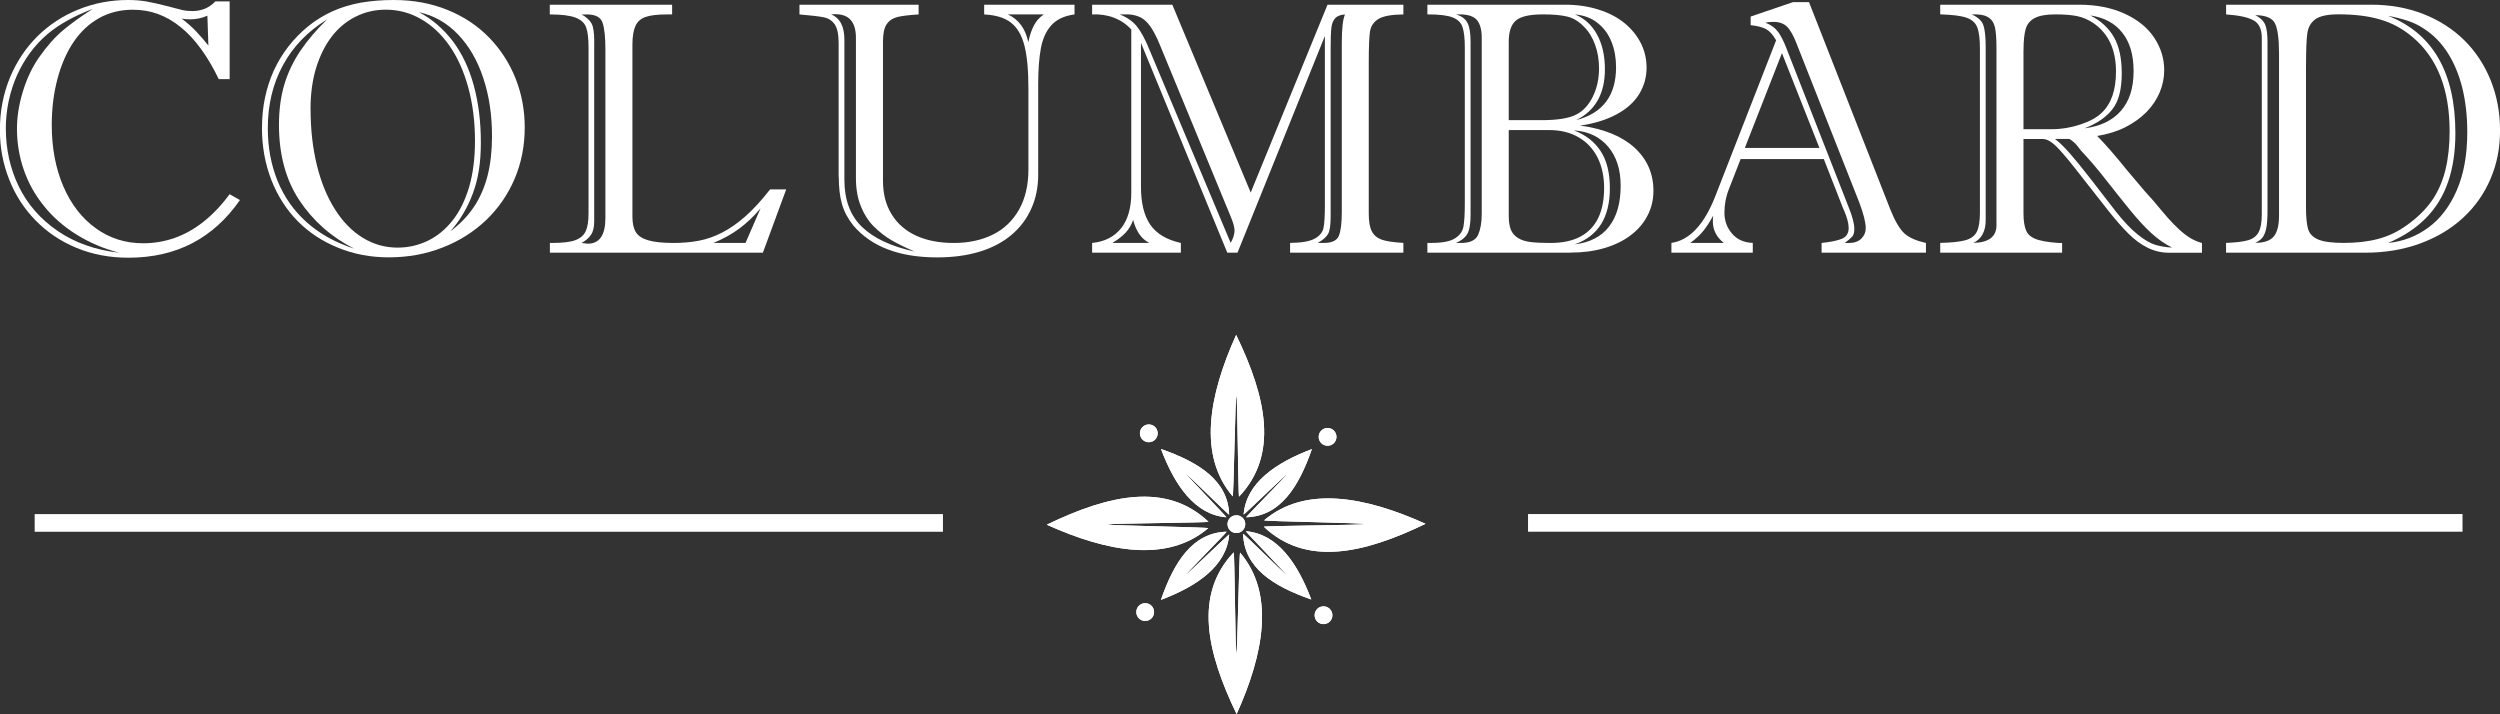 <?xml version="1.0" encoding="UTF-8"?>
<svg id="Layer_1" data-name="Layer 1" xmlns="http://www.w3.org/2000/svg" viewBox="0 0 472.91 135.09">
  <rect x="0" y="0" width="472.91" height="135.09" fill="#333333" stroke="none"/>
  <defs>
    <style>
      .cls-1 {
        fill: #fff;
        stroke-width: 0px;
      }
    </style>
  </defs>
  <path class="cls-1" d="M40.72.27h2.72v14.7h-2.06c-1.04-2.17-2.17-4.09-3.37-5.73-1.21-1.66-2.48-3.03-3.85-4.12-1.35-1.1-2.77-1.92-4.26-2.46-1.48-.55-3.07-.82-4.78-.82-2.3,0-4.4.51-6.29,1.54-1.88,1.03-3.49,2.51-4.82,4.43-1.33,1.92-2.36,4.24-3.11,7-.74,2.75-1.11,5.68-1.11,8.8,0,4.37.73,8.25,2.19,11.64,1.46,3.39,3.51,6.04,6.14,7.93,2.62,1.9,5.62,2.84,8.95,2.84,2.07,0,4.05-.34,5.97-1.01,1.92-.68,3.76-1.71,5.5-3.1,1.75-1.39,3.38-3.11,4.89-5.17l1.96,1.1c-2.51,3.62-5.51,6.33-9.01,8.16-3.51,1.83-7.53,2.75-12.11,2.75-3.54,0-6.81-.62-9.8-1.86-3-1.24-5.57-2.97-7.74-5.2-2.18-2.22-3.85-4.81-5-7.76-1.17-2.95-1.75-6.06-1.75-9.34,0-3.54.64-6.84,1.89-9.88,1.26-3.05,3.01-5.66,5.23-7.86,2.22-2.19,4.81-3.88,7.75-5.06C17.82.59,20.93,0,24.24,0,25.47,0,26.63.09,27.71.28c1.07.18,2.35.48,3.84.86,1.49.4,2.48.66,3.01.78.52.11,1.12.17,1.82.17,1.75,0,3.2-.6,4.36-1.83M39.42,8.62l-.19-5.65c-1.04.46-2.15.69-3.29.69-.56,0-1.08-.05-1.57-.14,1.13.87,2.08,1.7,2.83,2.52.75.81,1.5,1.67,2.22,2.58M17.49,1.7c-3.44,1.32-6.25,2.87-8.44,4.69-1.27,1.07-2.38,2.27-3.36,3.6-.98,1.33-1.8,2.75-2.48,4.26-.67,1.51-1.19,3.13-1.57,4.87-.36,1.75-.54,3.45-.54,5.11,0,3.99.82,7.68,2.46,11.06,1.65,3.38,4.11,6.18,7.36,8.41,3.26,2.22,7.14,3.6,11.63,4.11-2.95-.77-5.64-1.92-8.06-3.43-2.43-1.51-4.49-3.31-6.18-5.42-1.7-2.1-2.97-4.39-3.82-6.87-.85-2.47-1.28-5.05-1.28-7.73,0-2.22.36-4.55,1.1-6.99.73-2.43,1.75-4.6,3.05-6.48,1.5-2.14,3.03-3.88,4.6-5.19,1.57-1.31,3.4-2.63,5.54-3.99"/>
  <path class="cls-1" d="M49.56,24.16c0-2,.19-3.89.57-5.69.38-1.79.93-3.49,1.66-5.12.74-1.61,1.66-3.13,2.76-4.55,1.11-1.42,2.34-2.67,3.66-3.76,1.44-1.17,2.98-2.13,4.65-2.89,1.66-.75,3.46-1.29,5.4-1.65C70.2.17,72.28,0,74.49,0,78.22,0,81.62.64,84.71,1.9c3.07,1.26,5.7,3.01,7.86,5.25,2.16,2.24,3.81,4.81,4.97,7.72,1.15,2.92,1.72,5.99,1.72,9.22,0,3.48-.63,6.72-1.91,9.73-1.28,3-3.09,5.62-5.42,7.84-2.34,2.22-5.08,3.95-8.23,5.17-3.14,1.24-6.54,1.85-10.18,1.85-3.4,0-6.6-.6-9.57-1.82-2.97-1.2-5.53-2.89-7.67-5.06-2.13-2.17-3.79-4.78-4.97-7.81-1.17-3.04-1.76-6.32-1.76-9.84M58.75,20.63c0,3.86.4,7.41,1.2,10.64.79,3.23,1.94,6.02,3.43,8.36,1.49,2.35,3.25,4.13,5.26,5.36,2.03,1.24,4.22,1.85,6.58,1.85,2,0,3.88-.43,5.67-1.28,1.78-.85,3.35-2.13,4.71-3.84,1.35-1.71,2.39-3.82,3.14-6.34.74-2.52,1.11-5.44,1.11-8.76,0-3.64-.43-7-1.28-10.1-.85-3.09-2.04-5.72-3.56-7.89-1.52-2.16-3.3-3.84-5.37-5.02-2.07-1.19-4.29-1.78-6.66-1.78-2.04,0-3.95.44-5.72,1.33-1.78.89-3.29,2.16-4.55,3.81-1.25,1.65-2.22,3.63-2.93,5.93-.69,2.3-1.04,4.88-1.04,7.72M61.88,3.67c-3.68,2.26-6.46,5.15-8.36,8.67-1.91,3.51-2.86,7.48-2.86,11.89,0,3.65.62,7,1.86,10.02,1.24,3.03,3.07,5.63,5.48,7.78,2.42,2.17,5.41,3.84,8.98,5-4.34-2.21-7.78-5.27-10.36-9.15-2.56-3.88-3.85-8.64-3.85-14.26,0-2.81.34-5.36,1.01-7.61.68-2.27,1.69-4.4,3.05-6.41,1.36-2.01,3.04-3.98,5.05-5.93M79.25,2.3c2.51,1.33,4.64,3.17,6.41,5.5,1.76,2.34,3.09,5.14,3.97,8.4.89,3.27,1.33,6.84,1.33,10.75s-.5,6.91-1.51,9.63c-1.01,2.71-2.43,5.12-4.27,7.19,1.84-1.37,3.33-2.93,4.49-4.66,1.16-1.75,2.01-3.72,2.57-5.92.56-2.21.83-4.7.83-7.47,0-3.97-.54-7.62-1.65-10.95-1.09-3.32-2.69-6.08-4.78-8.26-2.1-2.19-4.56-3.59-7.4-4.21"/>
  <path class="cls-1" d="M104,2.72V.89h23.14v1.84h-1.03c-1.72,0-3.05.16-3.97.47-.92.31-1.57.89-1.94,1.71-.37.83-.57,2.01-.57,3.54v32.53c0,1.26.22,2.24.65,2.94.43.69,1.21,1.21,2.35,1.54,1.12.33,2.72.5,4.79.5,1.75,0,3.35-.15,4.81-.43,1.47-.28,2.92-.79,4.36-1.53,1.44-.73,2.93-1.77,4.46-3.12,1.52-1.35,3.06-3.04,4.62-5.05h3.05l-4.41,11.97h-40.29v-1.84h.44c1.99,0,3.46-.18,4.41-.54.95-.37,1.6-.94,1.95-1.74.34-.78.51-1.88.51-3.3V8.94c0-1.67-.15-2.92-.45-3.75-.3-.84-.96-1.46-2.02-1.86-1.05-.4-2.67-.6-4.85-.6M112.4,7.84v34.03c0,1.08-.19,1.93-.59,2.52-.39.6-.99,1.12-1.79,1.57.09,0,.27.02.57.07.28.05.48.07.57.07,2.24,0,3.36-1.62,3.36-4.86V9.34c0-2.24-.17-3.9-.52-4.99-.34-1.08-1.33-1.62-2.97-1.62h-1c.92.53,1.54,1.11,1.88,1.72.33.62.5,1.76.5,3.39M134.93,45.96h6.09l2.85-6.55c-1.26,1.51-2.61,2.78-4.04,3.84-1.42,1.06-3.06,1.96-4.9,2.71"/>
  <path class="cls-1" d="M158.64,33.5V8.17c0-1.66-.25-2.85-.75-3.57-.5-.72-1.2-1.16-2.12-1.34-.92-.18-2.44-.35-4.54-.53V.89h22.54v1.84c-1.78.11-3.11.27-3.99.48-.89.22-1.57.67-2.04,1.35-.48.69-.71,1.78-.71,3.29v26.38c0,2.44.54,4.55,1.65,6.33,1.09,1.78,2.66,3.13,4.66,4.04,2.02.91,4.37,1.36,7.05,1.36,2.81,0,5.28-.52,7.39-1.57,2.12-1.03,3.77-2.61,4.97-4.71,1.19-2.11,1.79-4.64,1.79-7.61v-15.32c0-3.46-.25-6.17-.76-8.15-.51-1.96-1.36-3.41-2.56-4.33-1.19-.92-2.87-1.43-5.05-1.54V.89h17.09v1.84c-1.94.26-3.41.95-4.4,2.07-.99,1.1-1.64,2.56-1.97,4.37-.33,1.8-.5,4.03-.5,6.69v17.18c0,2.37-.44,4.52-1.32,6.46s-2.14,3.61-3.8,4.99c-1.67,1.39-3.67,2.43-6,3.13-2.34.71-5,1.07-8,1.07-7.14,0-12.41-2.01-15.83-6.01-1.03-1.28-1.75-2.63-2.16-4.05-.41-1.42-.61-3.12-.61-5.12M161.91,33.69V7.15c0-3.28-1.57-4.75-4.7-4.42,1.68.67,2.52,2.26,2.52,4.79v26.52c0,3.78,1.11,6.75,3.33,8.89,2.21,2.13,5.54,3.7,9.97,4.66-1.7-.73-3.17-1.44-4.36-2.13-1.2-.7-2.33-1.58-3.37-2.61-1.04-1.04-1.86-2.33-2.47-3.86-.61-1.53-.92-3.29-.92-5.29M197.46,2.72h-6.83c2.04.93,3.34,2.68,3.89,5.25.26-1.26.61-2.31,1.06-3.15.43-.85,1.06-1.54,1.88-2.1"/>
  <path class="cls-1" d="M236.59,36.42L251.12.89h14.35v1.84c-2.23.02-3.81.31-4.72.86-.91.56-1.44,1.35-1.6,2.39-.15,1.04-.23,2.96-.23,5.75v28.71c0,1.46.19,2.56.58,3.32.39.75,1.02,1.27,1.88,1.58.86.3,2.22.5,4.09.61v1.84h-21.43v-1.84c2.12-.02,3.67-.28,4.62-.79.95-.51,1.52-1.19,1.7-2.04.17-.86.26-2.27.26-4.24V6.81l-16.53,40.99h-1.93l-16.33-39.68v27.21c0,3.05.58,5.45,1.75,7.16,1.16,1.71,3.1,2.87,5.8,3.47v1.84h-16.79v-1.84c2.37-.24,4.2-1.17,5.48-2.78,1.28-1.6,1.93-3.86,1.93-6.75V5.58c-.91-1-2-1.74-3.26-2.22-1.26-.49-2.66-.7-4.15-.63V.89h15.17l14.83,35.54ZM253.82,40.11V8.05c0-2.62.2-4.39.6-5.32-.89.07-1.51.32-1.88.75-.38.43-.61,1.03-.69,1.79-.09.76-.14,1.99-.14,3.68v32.03c0,1.59-.16,2.68-.48,3.27-.33.59-.98,1.16-1.98,1.71h1.16c1.52,0,2.46-.44,2.84-1.32.37-.87.57-2.38.57-4.53M213,2.72h-1.22c1.36.53,2.44,1.27,3.22,2.21.78.94,1.59,2.41,2.4,4.4l15.4,36.62c.49-.89.73-1.66.73-2.33,0-.62-.24-1.51-.73-2.66l-13.24-32.1c-.82-2.11-1.68-3.65-2.6-4.65-.92-1-2.24-1.5-3.96-1.5M210.41,45.96h6.99c-.79-.42-1.44-1-1.94-1.75-.49-.74-.86-1.61-1.1-2.61-.32.91-.79,1.71-1.44,2.42-.66.69-1.5,1.34-2.51,1.94"/>
  <path class="cls-1" d="M297.12,47.79h-27.11v-1.84h.76c2.07,0,3.54-.28,4.44-.85.91-.56,1.44-1.3,1.62-2.22.17-.92.26-2.39.26-4.44V9c0-1.7-.14-2.98-.42-3.84-.27-.85-.9-1.48-1.87-1.86-.97-.39-2.58-.58-4.79-.58V.89h26.02c2.3,0,4.41.31,6.34.92,1.93.6,3.55,1.45,4.88,2.52,1.33,1.08,2.37,2.34,3.11,3.78.74,1.44,1.11,3,1.11,4.69,0,1.82-.47,3.48-1.4,5-.93,1.52-2.35,2.79-4.25,3.82-1.9,1.03-4.21,1.75-6.93,2.14,4.47.59,7.9,1.99,10.29,4.16,2.39,2.19,3.59,4.91,3.59,8.17,0,1.68-.36,3.23-1.1,4.66-.73,1.43-1.78,2.68-3.16,3.72-1.37,1.06-3.03,1.87-4.98,2.45-1.95.58-4.09.86-6.41.86M280.29,40.51V7.15c0-1.51-.3-2.62-.9-3.35-.59-.71-1.69-1.08-3.3-1.08h-.69c1.06.31,1.78.84,2.18,1.58.4.74.6,1.94.6,3.61v32.79c0,1.69-.22,2.88-.65,3.6-.43.7-1.15,1.26-2.13,1.66h.95c1.72,0,2.8-.51,3.26-1.54.45-1.03.68-2.34.68-3.9M285.4,22.73h6.22c2.99,0,5.17-.35,6.57-1.07,1.29-.66,2.33-1.78,3.11-3.37.78-1.59,1.18-3.37,1.18-5.37,0-1.59-.25-3.09-.75-4.47-.5-1.38-1.2-2.52-2.11-3.4-.95-1-2-1.63-3.13-1.91-1.15-.28-2.68-.42-4.61-.42-2.53,0-4.23.39-5.13,1.17-.9.77-1.35,2.11-1.35,4.02v14.82ZM285.4,24.59v16.18c0,1.14.13,2.02.4,2.68.27.65.71,1.17,1.35,1.57.62.39,1.41.64,2.34.76.93.12,2.2.18,3.82.18,2.28,0,4.16-.41,5.66-1.21,1.5-.8,2.61-1.98,3.36-3.52.74-1.54,1.11-3.42,1.11-5.64s-.42-4.18-1.26-5.83c-.84-1.64-2.04-2.92-3.61-3.81-1.57-.91-3.43-1.35-5.59-1.35h-7.58ZM297.72,24.66c2.21.84,3.9,2.14,5.06,3.92,1.17,1.78,1.75,4.12,1.75,7.01,0,5.54-2.22,9.09-6.67,10.64,2.86-.34,5.03-1.45,6.5-3.35,1.48-1.89,2.21-4.48,2.21-7.76,0-3.03-.78-5.48-2.35-7.35-1.57-1.87-3.73-2.92-6.5-3.11M298.12,22.73c5.06-1.3,7.58-4.64,7.58-10.01,0-1.75-.28-3.35-.86-4.8-.58-1.45-1.44-2.63-2.61-3.56-1.16-.93-2.6-1.48-4.3-1.63,1.82.75,3.21,2.03,4.19,3.83.98,1.8,1.47,3.98,1.47,6.54,0,4.65-1.83,7.86-5.46,9.63"/>
  <path class="cls-1" d="M348.72,39.6l-3.72-9.51h-15.74l-2.2,5.65c-.58,1.44-.86,2.94-.86,4.49s.47,2.79,1.41,3.93c.94,1.12,2.26,1.73,3.95,1.79v1.84h-15.39v-1.84c3.44-.51,6.21-3.47,8.32-8.88l11.49-29.45c-.6-1.04-1.24-1.75-1.89-2.11-.67-.36-1.64-.61-2.93-.75v-1.63l7.99-2.72h3.05l15.4,39.26c.89,2.21,1.78,3.72,2.67,4.51.89.79,2.24,1.38,4.05,1.78v1.84h-19.74v-1.84c1.7-.18,2.98-.44,3.84-.79.85-.36,1.28-1.04,1.28-2.06,0-.89-.32-2.05-.96-3.5M330.05,27.98h14.12l-7.09-17.93-7.02,17.93ZM351.74,38.38l-11.87-30.08c-.58-1.51-1.18-2.59-1.79-3.21-.63-.64-1.48-.95-2.57-.95-.65,0-1.17.05-1.57.14,1.07.42,1.87,1.01,2.42,1.76.54.76,1.06,1.77,1.54,3.03l11.78,30.08c.73,1.77,1.09,3.17,1.09,4.16,0,.64-.12,1.1-.36,1.4-.24.28-.73.7-1.45,1.26h.73c1.04,0,1.84-.27,2.4-.83.57-.56.84-1.21.84-1.96,0-1.09-.4-2.69-1.19-4.79M319.73,45.96h6.36c-1.38-1.09-2.08-2.45-2.08-4.08,0-.47.02-.84.07-1.1-.6,1.11-1.2,2.05-1.82,2.83-.61.77-1.45,1.57-2.54,2.36"/>
  <path class="cls-1" d="M390.08,47.79h-23.06v-1.84c2.14-.05,3.74-.22,4.79-.51,1.04-.31,1.76-.84,2.14-1.61.39-.78.58-2,.58-3.67V9.13c0-1.77-.17-3.09-.5-3.95-.33-.86-1.01-1.48-2.04-1.83-1.03-.36-2.69-.57-4.97-.63V.89h26.24c3.3,0,6.19.57,8.67,1.71,2.47,1.14,4.33,2.65,5.58,4.55,1.26,1.9,1.88,3.94,1.88,6.13,0,1.44-.29,2.85-.86,4.21-.58,1.36-1.41,2.6-2.5,3.71-1.09,1.1-2.41,2.05-3.95,2.84-1.54.78-3.34,1.35-5.37,1.68,1.52,1.53,3.4,3.69,5.65,6.48l3.29,3.89c.18.2.41.45.67.75.27.29.61.68,1.03,1.15,1.07,1.28,1.96,2.35,2.69,3.18.74.83,1.46,1.58,2.18,2.24.73.67,1.43,1.2,2.11,1.62.69.41,1.42.73,2.2.94v1.84h-6.25c-1.42,0-2.76-.32-4.03-.95-1.26-.62-2.48-1.52-3.63-2.67-1.17-1.16-2.5-2.68-3.98-4.56l-4.65-5.92c-2.15-2.79-3.74-4.72-4.8-5.8-1.05-1.08-1.96-1.61-2.73-1.61h-3.69v14.09c0,1.4.18,2.5.53,3.29.35.79,1.12,1.37,2.33,1.72.64.18,1.42.33,2.35.43.93.11,1.63.16,2.1.14v1.84ZM375.62,8.86v32.8c0,2.09-.77,3.52-2.32,4.29,2.91-.07,4.36-1.18,4.36-3.36V9.07c0-1.7-.09-3-.28-3.87-.19-.87-.62-1.52-1.29-1.94-.68-.42-1.71-.6-3.12-.53,1.17.51,1.9,1.18,2.2,2.01.3.83.45,2.21.45,4.13M382.77,9.46v14.98h5.38c1.82,0,3.61-.3,5.38-.89,1.77-.58,3.11-1.32,4.02-2.2,1.82-1.7,2.72-4.31,2.72-7.81,0-4.14-1.41-7.18-4.22-9.13-.99-.68-2.03-1.13-3.12-1.36-1.08-.22-2.46-.33-4.14-.33s-3,.23-3.87.68c-.87.45-1.45,1.13-1.72,2.05-.28.92-.42,2.26-.42,4.01M391.44,26.28h-2.72c.81.6,1.73,1.5,2.78,2.69,1.04,1.2,2.37,2.81,3.96,4.86,1.59,2.04,3.2,4.11,4.81,6.22,1.49,1.88,2.86,3.32,4.13,4.33,1.26,1.01,2.38,1.66,3.36,1.95.98.28,2.02.45,3.13.5-1.37-.67-2.7-1.59-3.96-2.75-1.26-1.17-2.62-2.64-4.07-4.43-1.45-1.78-2.95-3.66-4.49-5.63-1.53-1.98-3.13-3.84-4.77-5.59-.23-.31-.49-.66-.82-1.04-.32-.39-.77-.76-1.34-1.11M394.36,24.27c2.97-.38,5.25-1.48,6.85-3.31s2.39-4.33,2.39-7.48-.71-5.48-2.13-7.29c-1.42-1.8-3.44-2.89-6.06-3.27,2,1.01,3.48,2.38,4.47,4.1.99,1.71,1.48,4.01,1.48,6.85,0,3.02-.58,5.28-1.75,6.77-1.16,1.51-2.92,2.71-5.25,3.62"/>
  <path class="cls-1" d="M447.45,47.79h-26.36v-1.84c1.86-.07,3.26-.24,4.19-.51.93-.28,1.6-.79,1.99-1.56.39-.75.58-1.86.58-3.31V7.15c0-1.64-.53-2.76-1.6-3.32-1.06-.58-2.78-.94-5.15-1.1V.89h27.46c3.56,0,6.85.59,9.85,1.76,3.01,1.18,5.58,2.84,7.75,4.97,2.16,2.14,3.82,4.68,5,7.6,1.17,2.93,1.76,6.07,1.76,9.44s-.6,6.37-1.81,9.19c-1.2,2.82-2.94,5.28-5.2,7.36-2.26,2.09-4.97,3.7-8.12,4.86-3.17,1.15-6.61,1.73-10.33,1.73M431.11,40.77V10.07c0-2.63-.24-4.49-.72-5.56-.49-1.08-1.75-1.62-3.77-1.65.94.49,1.57,1.09,1.87,1.8.3.73.44,1.83.44,3.31v31.96c0,1.37-.08,2.45-.23,3.22-.16.77-.4,1.36-.7,1.76-.31.4-.77.75-1.39,1.03,1.67,0,2.84-.41,3.51-1.21.66-.8.99-2.13.99-3.97M436.21,12.32v26.82c0,1.93.14,3.32.4,4.2.27.87.9,1.53,1.89,1.96,1,.43,2.62.65,4.86.65,2.42,0,4.57-.25,6.48-.75,1.91-.5,3.73-1.36,5.46-2.61,2.04-1.46,3.63-3.04,4.79-4.73,1.15-1.69,1.99-3.62,2.51-5.79.52-2.16.78-4.56.78-7.23,0-7.91-2.31-13.83-6.94-17.77-1.85-1.58-3.88-2.7-6.13-3.36-2.24-.67-4.87-1-7.91-1-2.09,0-3.55.31-4.4.92-.85.6-1.36,1.48-1.53,2.62-.17,1.13-.25,3.17-.25,6.06M451.74,45.96c2.84-.28,5.38-1.26,7.64-2.93,2.26-1.66,4.05-4.02,5.37-7.07,1.32-3.06,1.97-6.72,1.97-10.97,0-3.05-.32-5.84-.94-8.37-.64-2.52-1.55-4.73-2.77-6.63-1.21-1.89-2.7-3.4-4.45-4.54-1.02-.68-2.09-1.2-3.19-1.55-1.11-.36-2.31-.66-3.63-.91,8.49,3.35,12.73,10.75,12.73,22.21,0,3.43-.45,6.48-1.35,9.13-.9,2.66-2.29,4.96-4.2,6.9-1.91,1.94-4.3,3.52-7.18,4.73"/>
  <rect class="cls-1" x="289.05" y="97.24" width="176.77" height="3.34"/>
  <rect class="cls-1" x="6.56" y="97.25" width="171.81" height="3.34"/>
  <path class="cls-1" d="M233.93,135.09c-5.75-11.88-8.06-22.67-.56-30.6.18-.19.31,19.25.5,19.06.23.24.51-19.25.72-19,6.61,7.78,4.49,19.12-.67,30.54"/>
  <path class="cls-1" d="M233.93,135.09c-5.75-11.88-8.06-22.67-.56-30.6.18-.19.31,19.25.5,19.06.23.24.51-19.25.72-19,6.61,7.78,4.49,19.12-.67,30.54"/>
  <path class="cls-1" d="M219.6,113.48c2.54-7.3,6.05-12.73,12.44-12.9.15,0-7.84,8.1-7.69,8.1,0,.2,8.18-7.76,8.17-7.57-.48,5.96-6.06,9.78-12.92,12.37"/>
  <path class="cls-1" d="M219.6,113.48c2.54-7.3,6.05-12.73,12.44-12.9.15,0-7.84,8.1-7.69,8.1,0,.2,8.18-7.76,8.17-7.57-.48,5.96-6.06,9.78-12.92,12.37"/>
  <path class="cls-1" d="M216.63,117.46c-.93,0-1.68-.75-1.68-1.68s.75-1.68,1.68-1.68,1.68.75,1.68,1.68-.75,1.68-1.68,1.68"/>
  <path class="cls-1" d="M216.63,117.46c-.93,0-1.68-.75-1.68-1.68s.75-1.68,1.68-1.68,1.68.75,1.68,1.68-.75,1.68-1.68,1.68"/>
  <path class="cls-1" d="M233.88,100.83c-.93,0-1.68-.75-1.68-1.68s.75-1.68,1.68-1.68,1.68.75,1.68,1.68-.75,1.68-1.68,1.68"/>
  <path class="cls-1" d="M233.88,100.83c-.93,0-1.68-.75-1.68-1.68s.75-1.68,1.68-1.68,1.68.75,1.68,1.68-.75,1.68-1.68,1.68"/>
  <path class="cls-1" d="M198,99.26c11.88-5.75,22.67-8.06,30.6-.56.19.18-19.25.31-19.06.5-.24.23,19.25.51,19,.72-7.77,6.61-19.12,4.49-30.54-.67"/>
  <path class="cls-1" d="M198,99.26c11.88-5.75,22.67-8.06,30.6-.56.19.18-19.25.31-19.06.5-.24.23,19.25.51,19,.72-7.77,6.61-19.12,4.49-30.54-.67"/>
  <path class="cls-1" d="M219.6,84.93c7.3,2.54,12.73,6.05,12.91,12.44,0,.15-8.1-7.84-8.1-7.69-.2,0,7.76,8.19,7.57,8.17-5.96-.48-9.78-6.06-12.37-12.93"/>
  <path class="cls-1" d="M219.6,84.93c7.3,2.54,12.73,6.05,12.91,12.44,0,.15-8.1-7.84-8.1-7.69-.2,0,7.76,8.19,7.57,8.17-5.96-.48-9.78-6.06-12.37-12.93"/>
  <path class="cls-1" d="M215.63,81.97c0-.93.75-1.68,1.68-1.68s1.68.75,1.68,1.68-.75,1.68-1.68,1.68-1.68-.75-1.68-1.68"/>
  <path class="cls-1" d="M215.63,81.97c0-.93.75-1.68,1.68-1.68s1.68.75,1.68,1.68-.75,1.68-1.68,1.68-1.68-.75-1.68-1.68"/>
  <path class="cls-1" d="M233.83,63.34c5.75,11.88,8.06,22.67.56,30.6-.18.19-.31-19.25-.5-19.06-.23-.24-.51,19.25-.72,19-6.61-7.78-4.49-19.12.67-30.54"/>
  <path class="cls-1" d="M233.83,63.34c5.75,11.88,8.06,22.67.56,30.6-.18.19-.31-19.25-.5-19.06-.23-.24-.51,19.25-.72,19-6.61-7.78-4.49-19.12.67-30.54"/>
  <path class="cls-1" d="M248.17,84.94c-2.54,7.3-6.05,12.73-12.44,12.91-.15,0,7.84-8.1,7.69-8.1,0-.2-8.18,7.76-8.17,7.57.48-5.96,6.06-9.78,12.92-12.37"/>
  <path class="cls-1" d="M248.17,84.94c-2.54,7.3-6.05,12.73-12.44,12.91-.15,0,7.84-8.1,7.69-8.1,0-.2-8.18,7.76-8.17,7.57.48-5.96,6.06-9.78,12.92-12.37"/>
  <path class="cls-1" d="M251.13,80.96c.93,0,1.68.75,1.68,1.68s-.75,1.68-1.68,1.68-1.68-.75-1.68-1.68.75-1.68,1.68-1.68"/>
  <path class="cls-1" d="M251.13,80.96c.93,0,1.68.75,1.68,1.68s-.75,1.68-1.68,1.68-1.68-.75-1.68-1.68.75-1.68,1.68-1.68"/>
  <path class="cls-1" d="M269.67,99.08c-11.88,5.75-22.67,8.06-30.6.56-.19-.18,19.25-.31,19.06-.5.24-.23-19.25-.51-19-.72,7.77-6.61,19.12-4.49,30.54.67"/>
  <path class="cls-1" d="M269.67,99.08c-11.88,5.75-22.67,8.06-30.6.56-.19-.18,19.25-.31,19.06-.5.24-.23-19.25-.51-19-.72,7.77-6.61,19.12-4.49,30.54.67"/>
  <path class="cls-1" d="M248.06,113.41c-7.3-2.54-12.73-6.05-12.91-12.44,0-.15,8.1,7.84,8.1,7.69.2,0-7.76-8.18-7.57-8.17,5.96.48,9.78,6.06,12.37,12.92"/>
  <path class="cls-1" d="M248.06,113.41c-7.3-2.54-12.73-6.05-12.91-12.44,0-.15,8.1,7.84,8.1,7.69.2,0-7.76-8.18-7.57-8.17,5.96.48,9.78,6.06,12.37,12.92"/>
  <path class="cls-1" d="M252.04,116.38c0,.93-.75,1.68-1.68,1.68s-1.68-.75-1.68-1.68.75-1.68,1.68-1.68,1.68.75,1.68,1.68"/>
  <path class="cls-1" d="M252.04,116.38c0,.93-.75,1.68-1.68,1.68s-1.68-.75-1.68-1.68.75-1.68,1.68-1.68,1.68.75,1.68,1.68"/>
</svg>